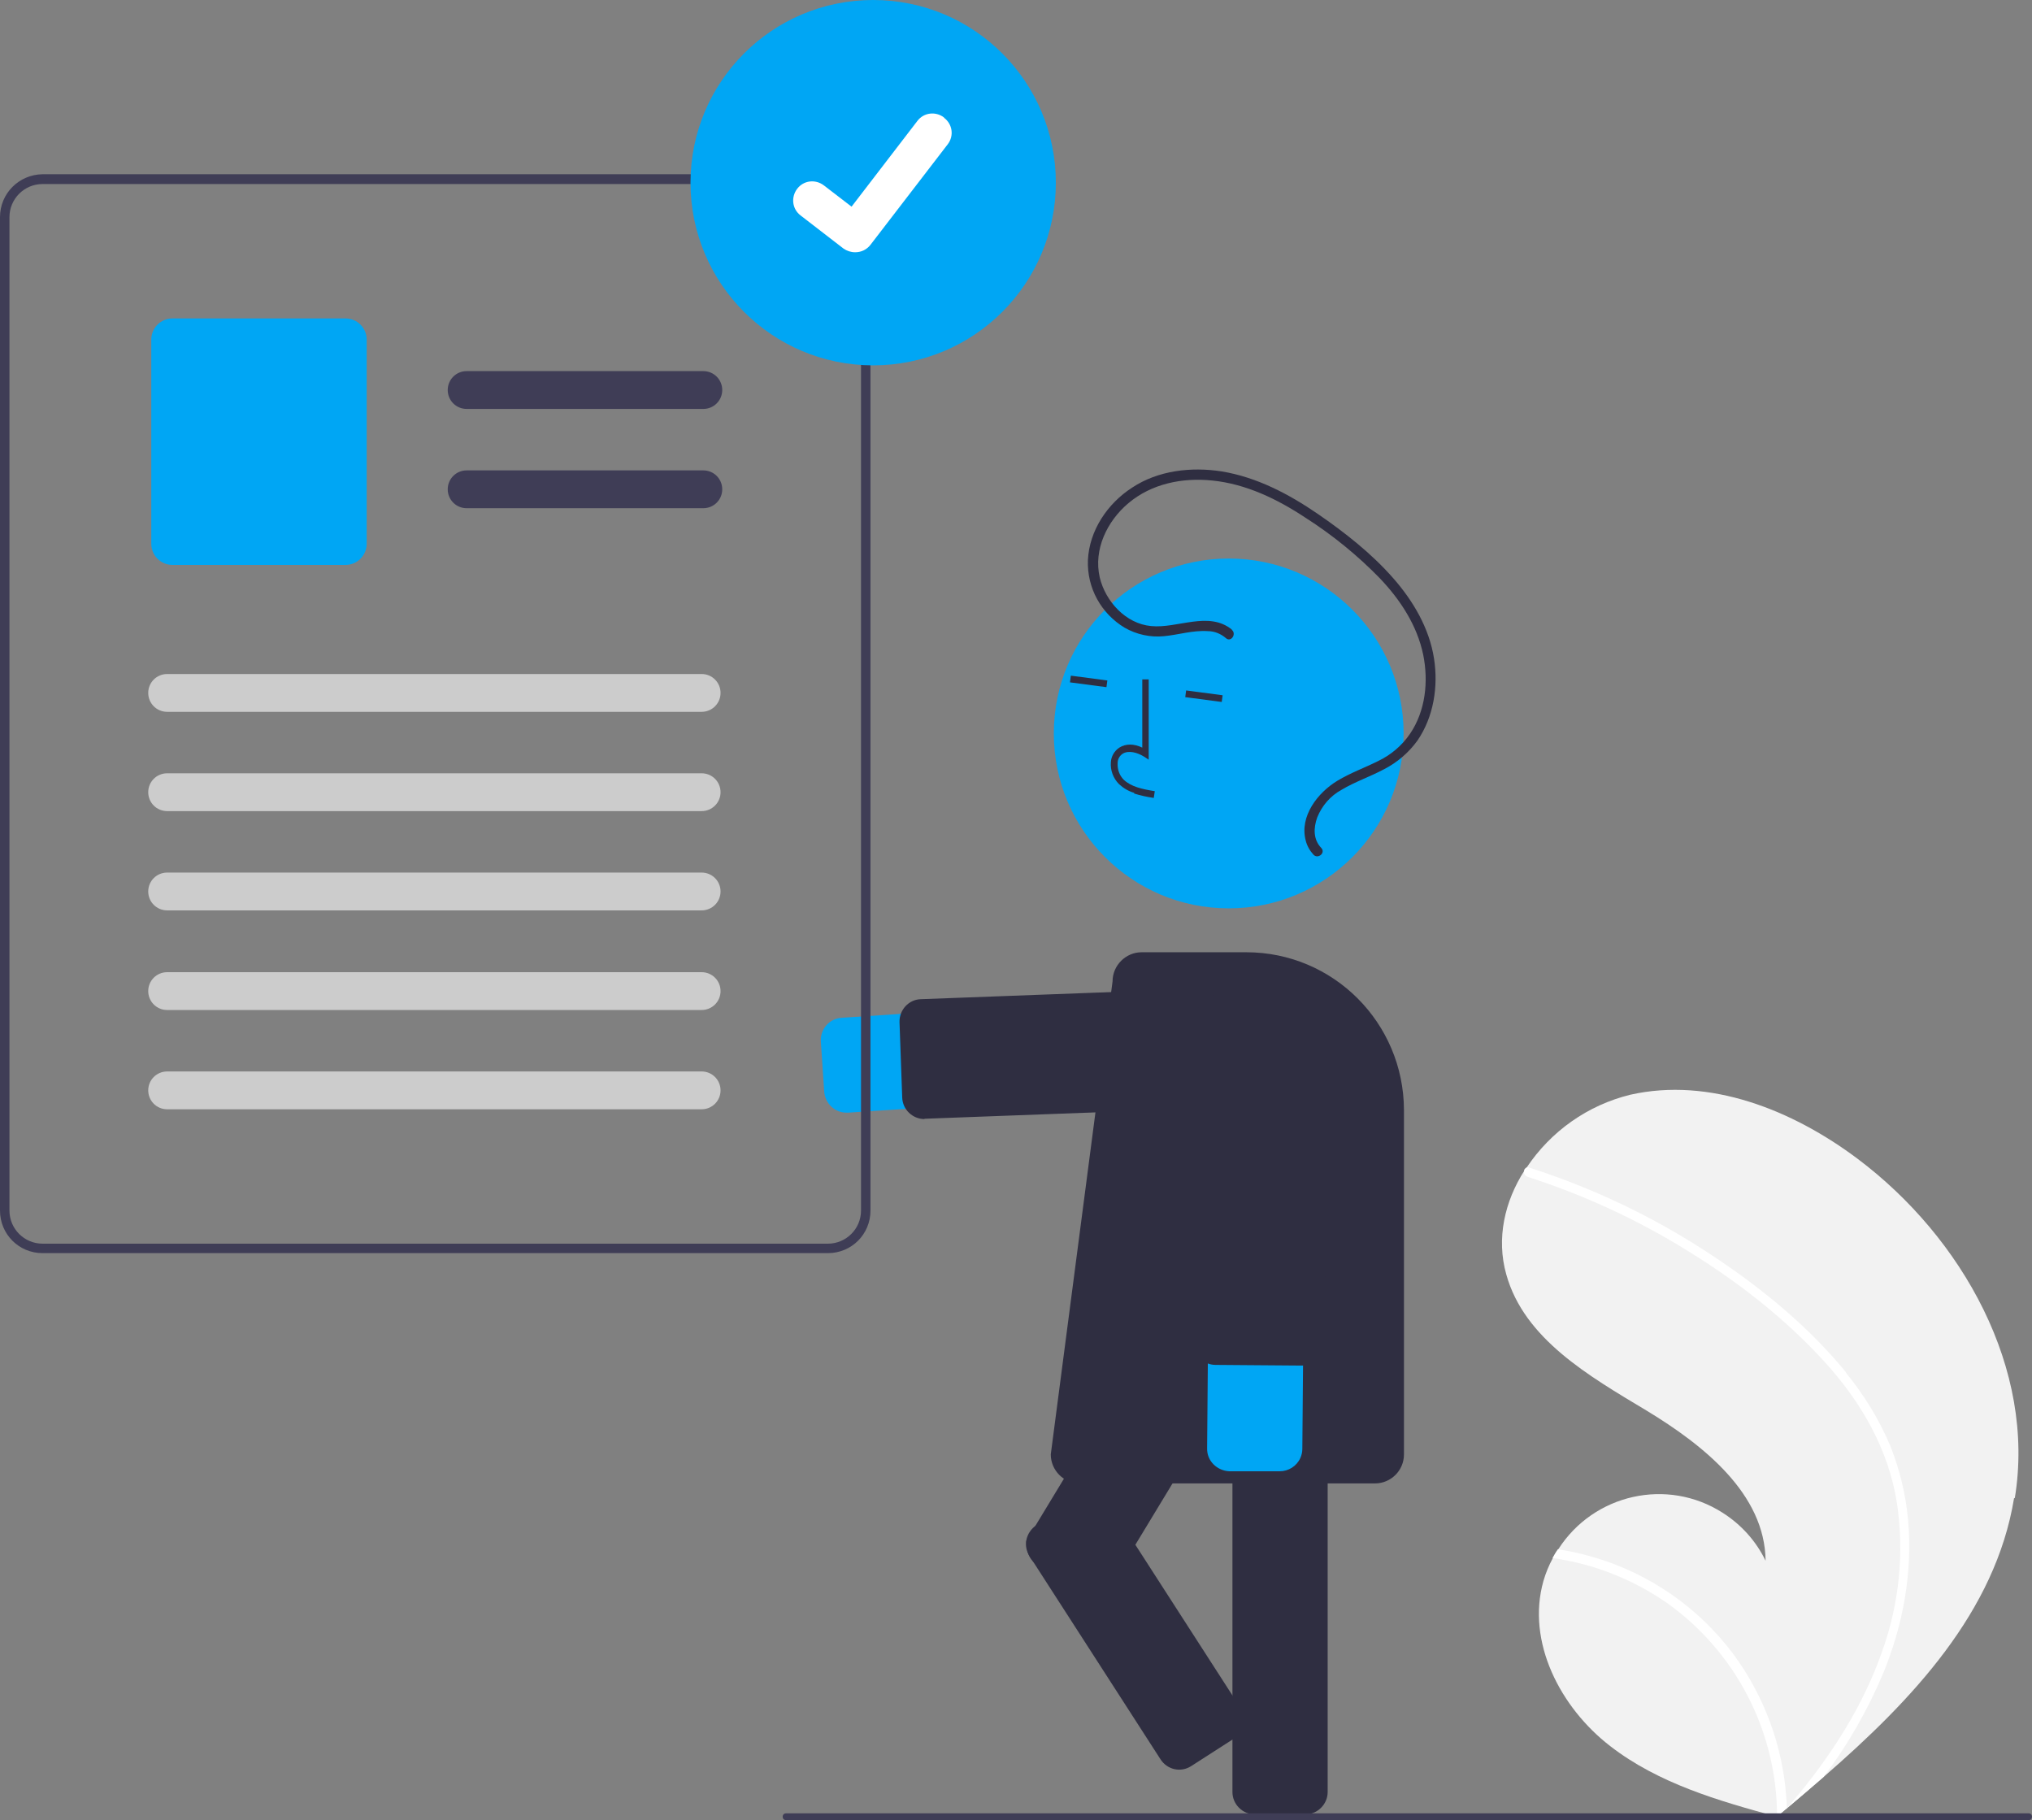 <?xml version="1.0" encoding="UTF-8"?>
<svg id="Ebene_1" xmlns="http://www.w3.org/2000/svg" version="1.1" viewBox="0 0 601.8 539">
  <rect x="0" y="0" width="601.8" height="539" fill="#808080" stroke="none"/>
  <!-- Generator: Adobe Illustrator 29.7.1, SVG Export Plug-In . SVG Version: 2.1.1 Build 8)  -->
  <defs>
    <style>
      .st0 {
        fill: #2f2e41;
      }

      .st1 {
        fill: #3f3d56;
      }

      .st2 {
        fill: #00a6f4;
      }

      .st3 {
        fill: #ccc;
      }

      .st4 {
        fill: #fff;
      }

      .st5 {
        fill: #f2f2f2;
      }
    </style>
  </defs>
  <path class="st5" d="M596.5,443.6c-5.5,33.7-30.1,59.8-56.4,82.6-3.7,3.2-7.3,6.3-11,9.4,0,0,0,0,0,0-.2.1-.4.3-.5.4-.8.6-1.5,1.3-2.3,1.9h.5c0,.1,1.5.6,1.5.6-.5-.1-1-.3-1.5-.4-.2,0-.3,0-.5-.1-17.4-4.7-35.2-9.9-49.4-20.9-14.8-11.4-24.9-30.9-19.8-48.9.7-2.4,1.6-4.6,2.8-6.8.5-.9,1-1.8,1.6-2.6,10.5-16.4,32.3-21.3,48.7-10.8,5.5,3.5,9.9,8.4,12.7,14.2-.2-19.8-18.3-34.2-35.3-44.5-17-10.2-36.2-21.2-41.5-40.3-3-10.6-.5-21.6,5.4-30.8.2-.3.4-.6.6-.8,7.2-10.8,18.1-18.5,30.7-21.6,23.5-5.3,48.1,4.5,67.4,19,31,23.3,52.8,62.2,46.5,100.5Z"/>
  <path class="st4" d="M546.6,406.4c5.4,6.6,9.9,13.9,13.2,21.7,2.8,7,4.6,14.4,5.3,22,1.4,15.5-1.5,31.2-7.4,45.5-4.6,10.9-10.5,21.2-17.6,30.6-3.7,3.2-7.3,6.3-11,9.4,0,0,0,0,0,0-.2.1-.4.3-.5.4-.8.6-1.5,1.3-2.3,1.9h.5c0,.1,1.5.6,1.5.6-.5-.1-1-.3-1.5-.4-.2,0-.3,0-.5-.1,0-25.1-12.1-48.7-32.6-63.3-10.1-7-21.7-11.6-33.9-13.3.5-.9,1-1.8,1.6-2.6,4.7.7,9.4,1.9,13.9,3.4,16.1,5.5,30.1,16,39.8,30.1,8.7,12.8,13.6,27.7,14.1,43.2.6-.7,1.2-1.4,1.8-2.1,11.2-13.3,20.8-28.1,26.5-44.6,5-14,6.5-29,4.3-43.7-2.5-16-10.7-30.1-21.6-42-11.6-12.7-25.5-23.5-40.1-32.5-14.9-9.3-30.9-16.7-47.7-22.1-.8-.3-1.2-1.1-1-1.9,0-.3.3-.6.6-.8.3-.2.7-.2,1,0,2.1.7,4.1,1.3,6.2,2.1,17,6,33.2,14.1,48.2,24.1,14.5,9.6,28.4,21,39.4,34.5Z"/>
  <path class="st2" d="M250.7,329.5c-3.5,0-6.3-2.7-6.6-6.2l-1-14.9c-.2-3.6,2.5-6.8,6.2-7l117.1-7.7c7.8-.5,14.5,5.4,15,13.1.5,7.8-5.4,14.5-13.1,15,0,0,0,0,0,0l-117.1,7.7c-.1,0-.3,0-.4,0Z"/>
  <path class="st0" d="M273.8,331.4c-3.5,0-6.5-2.8-6.6-6.4l-.8-22.3c-.1-3.6,2.7-6.7,6.3-6.8,0,0,0,0,0,0l96.3-3.6c3.6-.1,6.7,2.7,6.8,6.3l.8,22.3c.1,3.6-2.7,6.7-6.3,6.8,0,0,0,0,0,0l-96.3,3.6c0,0-.2,0-.2,0Z"/>
  <path class="st0" d="M386.6,537.3h-15c-3.6,0-6.6-3-6.6-6.6v-124.9c0-3.6,3-6.6,6.6-6.6h15c3.6,0,6.6,3,6.6,6.6v124.9c0,3.6-3,6.6-6.6,6.6Z"/>
  <path class="st0" d="M320.1,471.3l-12.8-7.8c-3.1-1.9-4.1-5.9-2.2-9.1l64.7-106.8c1.9-3.1,5.9-4.1,9.1-2.2l12.8,7.8c3.1,1.9,4.1,5.9,2.2,9.1l-64.7,106.8c-1.9,3.1-5.9,4.1-9.1,2.2Z"/>
  <circle class="st2" cx="363.9" cy="217.2" r="51.8"/>
  <path class="st0" d="M335.9,234.8c-1.7-.5-3.2-1.4-4.5-2.6-1.7-1.7-2.6-4.1-2.4-6.5.1-1.7,1-3.3,2.5-4.3,1.9-1.2,4.3-1.2,6.8,0v-20.2c0,0,1.9,0,1.9,0v23.8c.1,0-1.5-1-1.5-1-1.8-1.1-4.4-1.9-6.2-.8-.9.6-1.5,1.6-1.5,2.8-.1,1.8.5,3.6,1.8,4.9,2.2,2.1,5.5,2.8,9.2,3.4l-.3,2c-2-.3-3.9-.7-5.8-1.3Z"/>
  <rect class="st0" x="321.5" y="196.3" width="2" height="10.9" transform="translate(80.3 495.2) rotate(-82.5)"/>
  <rect class="st0" x="355.8" y="200.8" width="2" height="10.9" transform="translate(105.5 533) rotate(-82.5)"/>
  <path class="st0" d="M407.1,439.3h-87.3c-4.8,0-8.6-3.9-8.6-8.6l18.3-140.1c0-4.7,3.9-8.6,8.6-8.6h31c25.8,0,46.6,20.9,46.7,46.7v102c0,4.8-3.9,8.6-8.6,8.6Z"/>
  <path class="st2" d="M385.1,431.8c-1.1,2.4-3.5,3.9-6.1,3.9h-15c-3.6-.2-6.6-3.1-6.5-6.8h0s1-117.4,1-117.4c0-7.8,6.4-14,14.2-14,7.8,0,14,6.4,14,14.2,0,0,0,0,0,0l-1,117.4c0,.9-.2,1.8-.6,2.7Z"/>
  <path class="st0" d="M391.7,400.5c-1.1,2.4-3.5,3.9-6.1,3.9l-25.6-.2c-3.6,0-6.6-3-6.5-6.7l.8-96.4c0-3.6,3-6.6,6.7-6.5h0l25.6.2c3.6,0,6.6,3,6.5,6.7h0s-.8,96.4-.8,96.4c0,.9-.2,1.8-.6,2.7Z"/>
  <path class="st0" d="M364.9,186.5c-6.9-5.7-16.2-.3-24-1.1-7.5-.7-13.5-7.3-15.2-14.4-1.9-8.3,2.2-16.7,8.5-22,6.9-5.8,16-7.6,24.8-6.7,10,1,19.3,5.5,27.6,11,8,5.1,15.5,11.2,22.1,18,6,6.3,11,13.9,12.8,22.6,1.6,7.9.7,16.6-3.9,23.4-2.4,3.5-5.7,6.3-9.5,8.1-4,2-8.2,3.5-12,5.8-5.8,3.5-11.3,10.5-9.4,17.7.4,1.6,1.2,3,2.3,4.2,1.3,1.4,3.7-.5,2.3-2-2.4-2.5-2.3-5.9-1.2-9,1.4-3.5,3.9-6.4,7.2-8.2,4-2.4,8.5-3.9,12.6-6.1,3.9-2,7.3-4.9,9.9-8.5,4.8-7,6.2-16,4.9-24.3-1.4-9-6.2-17.1-12.1-23.8-6.4-7.3-14.3-13.5-22.3-19-8.6-5.9-18.1-10.9-28.5-12.6-9-1.4-18.8-.3-26.5,4.8-7.3,4.7-12.7,12.7-13.1,21.5-.3,8.2,3.9,15.8,10.9,20,3.5,2,7.6,2.9,11.6,2.5,4.3-.4,8.6-1.8,13-1.5,2,0,3.9.8,5.4,2.1,1.5,1.3,3.2-1.3,1.7-2.5h0Z"/>
  <path class="st0" d="M304,456.2c0-.1,0-.2,0-.3.4-1.7,1.4-3.2,2.9-4.2l12.6-8.1c3.1-2,7.1-1.1,9.1,2l38.8,60.2c2,3.1,1.1,7.1-2,9.1l-12.6,8.1c-3.1,2-7.1,1.1-9.1-2l-38.8-60.2c-.9-1.4-1.2-3-1-4.6Z"/>
  <path id="a8ac6166-3ec4-44bd-a940-12ae5b8b67a0-790" class="st1" d="M256.8,59.4c-2-4.7-6.6-7.8-11.7-7.8H12.6C5.6,51.7,0,57.3,0,64.3v294.2c0,7,5.6,12.6,12.6,12.6h232.6c7,0,12.6-5.6,12.6-12.6V64.3c0-1.7-.3-3.3-1-4.8h0ZM255,358.5c0,5.4-4.4,9.8-9.8,9.8H12.6c-5.4,0-9.8-4.4-9.8-9.8V64.3c0-5.4,4.4-9.8,9.8-9.8h232.6c4,0,7.6,2.5,9.1,6.2.1.4.3.7.4,1.1.2.8.3,1.7.3,2.5v294.2Z"/>
  <path id="a2e3fa0b-f178-421f-a74c-d97ebf543334-791" class="st1" d="M208.3,121.1h-70.1c-3.1,0-5.6-2.5-5.6-5.6,0-3.1,2.5-5.6,5.6-5.6h70.1c3.1,0,5.6,2.5,5.6,5.6,0,3.1-2.5,5.6-5.6,5.6h0Z"/>
  <path id="b8b248e7-1a59-4f26-9a1f-f08ba006a4a5-792" class="st1" d="M208.3,150.5h-70.1c-3.1,0-5.6-2.5-5.6-5.6,0-3.1,2.5-5.6,5.6-5.6h70.1c3.1,0,5.6,2.5,5.6,5.6,0,3.1-2.5,5.6-5.6,5.6h0Z"/>
  <path id="bda578db-f3c3-41a7-b056-20e03a5846b5-793" class="st2" d="M102.3,167.3h-51.2c-3.5,0-6.3-2.8-6.3-6.3v-60.4c0-3.5,2.8-6.3,6.3-6.3h51.2c3.5,0,6.3,2.8,6.3,6.3v60.4c0,3.5-2.8,6.3-6.3,6.3Z"/>
  <path id="f14e980f-453d-4106-8f6f-6df09975b283-794" class="st3" d="M207.8,210.8H49.5c-3.1,0-5.6-2.5-5.6-5.6,0-3.1,2.5-5.6,5.6-5.6h158.3c3.1,0,5.6,2.5,5.6,5.6,0,3.1-2.5,5.6-5.6,5.6h0Z"/>
  <path id="a41c7d3f-1ab8-4fa8-8fe0-c7e1addd1852-795" class="st3" d="M207.8,240.2H49.5c-3.1,0-5.6-2.5-5.6-5.6,0-3.1,2.5-5.6,5.6-5.6h158.3c3.1,0,5.6,2.5,5.6,5.6,0,3.1-2.5,5.6-5.6,5.6h0Z"/>
  <path id="edc5b707-0197-4423-9b0e-a0519931be3d-796" class="st3" d="M207.8,269.6H49.5c-3.1,0-5.6-2.5-5.6-5.6,0-3.1,2.5-5.6,5.6-5.6h158.3c3.1,0,5.6,2.5,5.6,5.6,0,3.1-2.5,5.6-5.6,5.6h0Z"/>
  <path id="fb042130-6ee2-42a1-966d-03aff1c9a355-797" class="st3" d="M207.8,299.1H49.5c-3.1,0-5.6-2.5-5.6-5.6,0-3.1,2.5-5.6,5.6-5.6h158.3c3.1,0,5.6,2.5,5.6,5.6,0,3.1-2.5,5.6-5.6,5.6h0Z"/>
  <path id="be06b282-4586-4a92-87f7-3b8195752fb5-798" class="st3" d="M207.8,328.5H49.5c-3.1,0-5.6-2.5-5.6-5.6,0-3.1,2.5-5.6,5.6-5.6h158.3c3.1,0,5.6,2.5,5.6,5.6,0,3.1-2.5,5.6-5.6,5.6h0Z"/>
  <circle id="b1bf23b1-fd72-4a0f-8358-88f260cf5936" class="st2" cx="258.6" cy="54.1" r="54.1"/>
  <path id="a3de7fb3-a6ab-4159-b608-3b82343f6a5d-799" class="st4" d="M253.2,74.7c-1.2,0-2.4-.4-3.4-1.1h0s-12.7-9.8-12.7-9.8c-2.5-1.9-2.9-5.4-1-7.9s5.4-2.9,7.9-1l8.2,6.3,19.5-25.4c1.9-2.5,5.4-2.9,7.9-1,0,0,0,0,0,0h0s-.1.2-.1.2v-.2c2.6,1.9,3.1,5.4,1.2,7.9l-22.9,29.8c-1.1,1.4-2.7,2.2-4.5,2.2h0Z"/>
  <path class="st1" d="M600.8,539H232.8c-.6,0-1-.4-1-1s.4-1,1-1h368c.6,0,1,.4,1,1s-.4,1-1,1Z"/>
</svg>